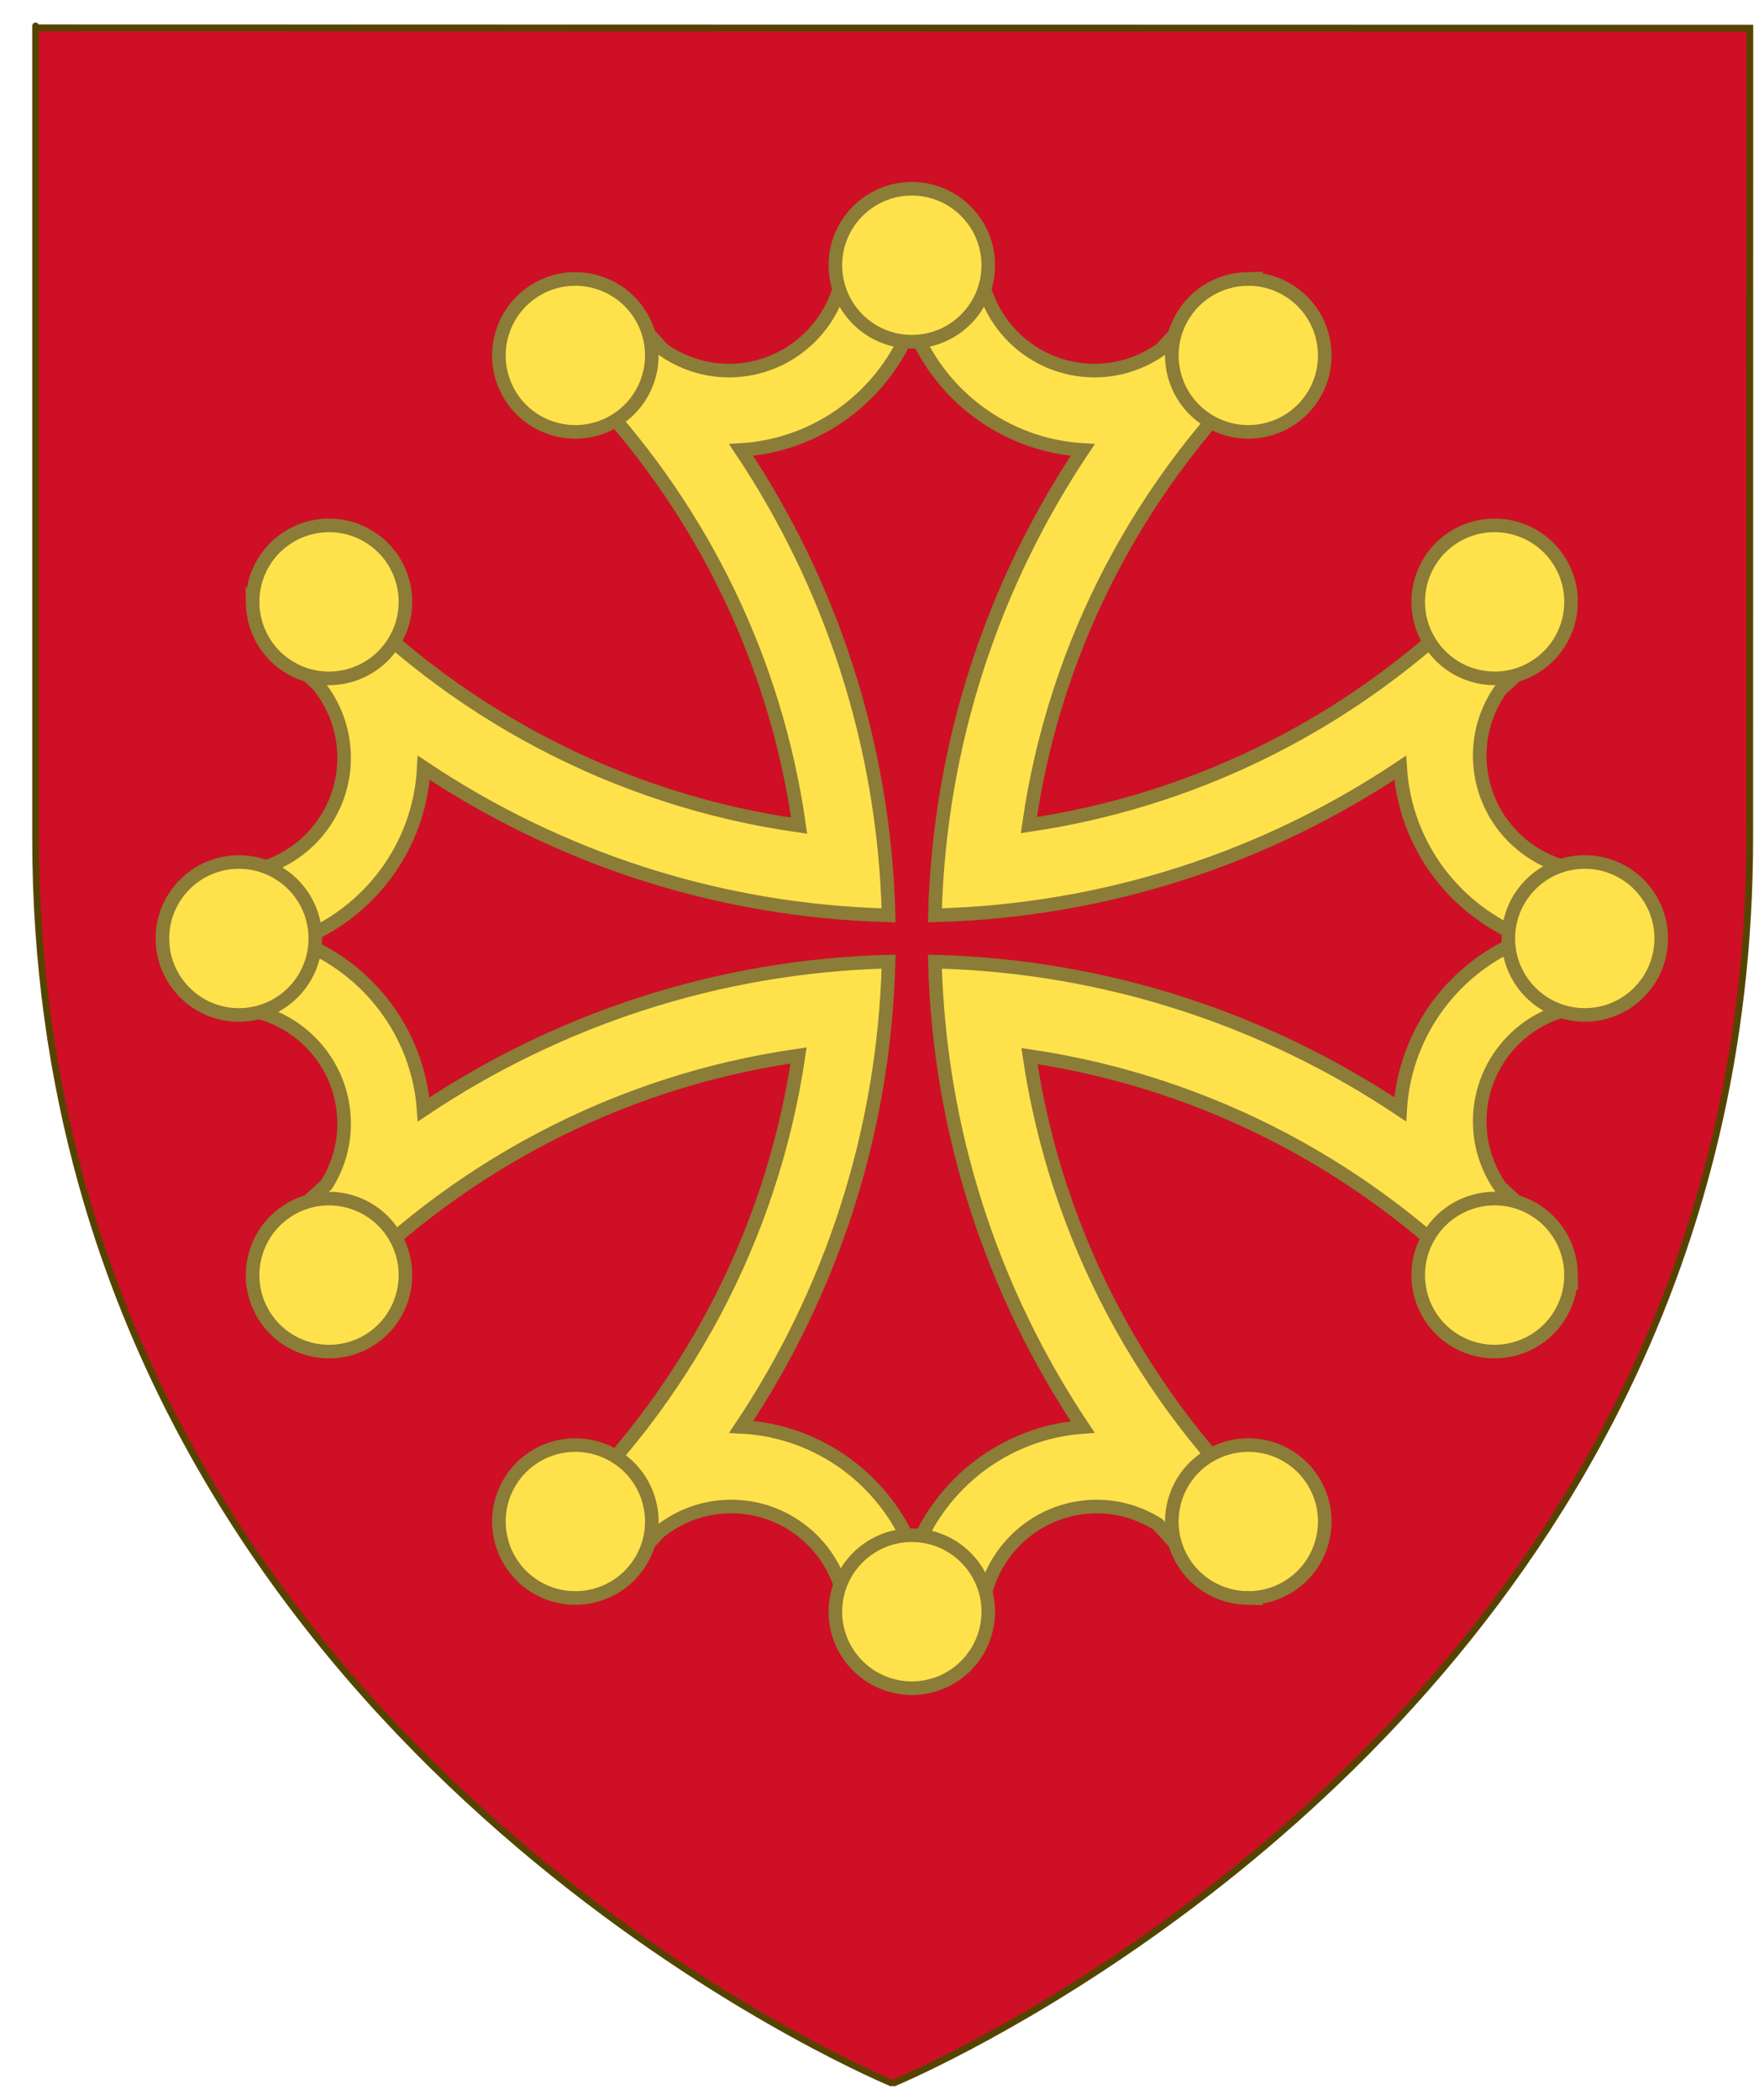 <?xml version="1.0" encoding="UTF-8" standalone="no"?>
<!-- Created with Inkscape (http://www.inkscape.org/) -->

<svg
   xmlns:dc="http://purl.org/dc/elements/1.1/"
   xmlns:cc="http://creativecommons.org/ns#"
   xmlns:rdf="http://www.w3.org/1999/02/22-rdf-syntax-ns#"
   xmlns:svg="http://www.w3.org/2000/svg"
   xmlns="http://www.w3.org/2000/svg"
   xmlns:xlink="http://www.w3.org/1999/xlink"
   version="1.1"
   width="648.715"
   height="772"
   id="svg2"
   style="display:inline">
  <defs
     id="defs4" />
  <g
     transform="translate(-263.283,636.563)"
     id="layer1"
     style="display:inline">
    <g
       id="g54773">
      <g
         transform="translate(-1426.253,-111.222)"
         id="g21919">
        <g
           transform="matrix(1.884,0,0,1.884,176.412,-288.203)"
           id="g164334"
           style="display:inline">
          <g
             transform="matrix(0.936,0,0,0.936,10.998,17.18)"
             id="g21260">
            <g
               transform="matrix(1.08,0,0,1.08,-55.963,-138.67)"
               id="g3714">
              <g
                 transform="matrix(1.606,0,0,1.606,59.508,-1025.156)"
                 id="g23393"
                 style="display:inline">
                <g
                   transform="translate(-0.037,0)"
                   id="g3352">
                  <g
                     id="g5117">
                    <g
                       transform="matrix(-0.603,0,0,0.614,64.631,1142.557)"
                       id="g18128-03-9-9-0-6"
                       style="display:inline">
                      <g
                         transform="translate(-929.982,-280.24)"
                         id="g39576-0-8-5-5-5-6">
                        <g
                           transform="translate(6.476,-0.663)"
                           id="g29913-7-1-8-1-9-3">
                          <g
                             transform="matrix(0.712,0,0,0.712,47.335,-508.633)"
                             id="g29098-5-9-5-0-4-2-31-3-2-3-3-4"
                             style="stroke-width:1.138;stroke-miterlimit:4;stroke-dasharray:none">
                            <g
                               transform="matrix(0.902,0,0,0.902,94.775,354.659)"
                               id="g6911-5-4-1-1-4-9-5-6-7-2-9-8"
                               style="stroke-width:1.261;stroke-miterlimit:4;stroke-dasharray:none" />
                          </g>
                        </g>
                      </g>
                    </g>
                    <g
                       transform="matrix(0.832,0,0,0.832,81.252,127.435)"
                       id="g15867">
                      <path
                         d="m 612.089,905.581 c 0,0 -91.536,-37.557 -117.225,-130.152 -4.193,-15.114 -6.632,-31.695 -6.632,-49.818 0,-129.151 0,-116.98 0,-116.98 l 247.732,0.055 -0.018,116.925 c 0,30.794 -7.042,57.136 -17.767,79.396 -0.436,0.904 -0.878,1.802 -1.325,2.693 -1.015,2.019 -2.06,4.004 -3.132,5.955 -35.645,64.85 -101.633,91.925 -101.633,91.925 z"
                         id="path1411-7-1-9"
                         style="fill:#ce0f25;fill-opacity:1;stroke:none;display:inline" />
                      <g
                         transform="matrix(0.502,0,0,0.502,225.752,605.474)"
                         id="g3550"
                         style="display:inline" />
                      <g
                         transform="matrix(0.331,0,0,0.331,-95.373,707.332)"
                         id="g18119"
                         style="display:inline" />
                      <g
                         transform="matrix(0.702,0,0,0.702,967.618,853.177)"
                         id="g11618-9-0-2"
                         style="stroke-width:0.888;stroke-miterlimit:4;stroke-dasharray:none;display:inline" />
                      <g
                         transform="matrix(0.623,0,0,0.623,851.274,707.79)"
                         id="g13998"
                         style="display:inline" />
                      <g
                         transform="matrix(0.702,0,0,0.702,2072.297,892.609)"
                         id="g11618-9-0-2-5"
                         style="stroke-width:0.888;stroke-miterlimit:4;stroke-dasharray:none;display:inline" />
                      <g
                         transform="matrix(0.623,0,0,0.623,-596.21,517.168)"
                         id="g34755-2-0"
                         style="display:inline" />
                      <g
                         transform="matrix(0.623,0,0,0.623,-690.87,324.519)"
                         id="g45813-0"
                         style="display:inline" />
                      <g
                         transform="matrix(0.421,0,0,0.421,226.462,609.037)"
                         id="g3248"
                         style="display:inline">
                        <g
                           transform="translate(-62.857,-493.791)"
                           id="g6475">
                          <g
                             transform="translate(62.857,493.791)"
                             id="g6477"
                             style="display:inline">
                            <g
                               id="g5810" />
                            <g
                               id="g6515">
                              <rect
                                 width="600"
                                 height="660"
                                 x="0"
                                 y="3.375078e-014"
                                 id="rect4923"
                                 style="fill:none;stroke:none;display:inline" />
                            </g>
                          </g>
                          <rect
                             width="0"
                             height="45.714"
                             x="314.286"
                             y="686.648"
                             id="rect4632"
                             style="fill:#ff0000;fill-opacity:1;stroke-width:5.394;stroke-miterlimit:4;stroke-dasharray:none" />
                        </g>
                      </g>
                      <path
                         d="m 492.729,223.53 c -3.216,-2.454 -1.185,1.788 -2.21,-2.126 -0.352,-1.343 0.799,2.042 -4.224,-0.994 -2.758,-1.667 -6.923,-1.69 -3.947,-2.593 7.005,-2.127 12.494,-1.119 14.923,0.19 3.213,1.731 7.128,5.412 8.447,8.814 1.024,2.641 0.49,0.498 1.01,3.283 1.062,5.683 -8.393,-8.912 -7.927,-3.15 -10.471,-5.992 -3.236,-1.36 -6.073,-3.424 z"
                         transform="matrix(-0.387,0,0,0.394,552.258,812.909)"
                         id="path6913-8-1-2-5-3-26-64-3-2-6-3-8"
                         style="fill:#fee46e;fill-opacity:1;fill-rule:evenodd;stroke:none;display:inline" />
                      <g
                         transform="matrix(-0.502,0,0,0.502,477.637,576.073)"
                         id="layer4"
                         style="display:inline" />
                      <path
                         d="m 612.089,905.21 c 0,0 -91.536,-37.557 -117.225,-130.152 -4.193,-15.114 -6.632,-31.695 -6.632,-49.817 0,-129.151 0,-116.98 0,-116.98 l 247.732,0.055 -0.018,116.925 c 0,30.794 -7.042,57.135 -17.767,79.396 -0.436,0.904 -0.878,1.802 -1.325,2.693 -1.015,2.019 -2.06,4.004 -3.132,5.955 -35.645,64.85 -101.633,91.925 -101.633,91.925 z"
                         id="path1411-7-1"
                         style="fill:none;stroke:#554400;stroke-width:0.977;stroke-linecap:butt;stroke-linejoin:miter;stroke-miterlimit:4;stroke-opacity:1;stroke-dasharray:none;display:inline" />
                      <g
                         transform="matrix(0.57,0,0,0.57,443.858,511.81)"
                         id="g3277"
                         style="fill:#ffe24b;fill-opacity:1;stroke:#8b7c37;stroke-width:3.448;stroke-miterlimit:4;stroke-opacity:1;stroke-dasharray:none">
                        <path
                           d="m 299.981,226.615 c -5.787,0 -11.472,0.322 -17.113,0.877 -0.35,15.831 -13.319,28.586 -29.233,28.586 -6.232,-10e-5 -11.995,-2 -16.732,-5.336 -2.69,-2.991 -5.462,-5.919 -8.309,-8.766 -6.686,3.029 -13.16,6.471 -19.362,10.291 2.21,2.065 4.367,4.17 6.479,6.327 1.141,1.363 2.381,2.617 3.659,3.85 0.083,0.08 0.145,0.187 0.229,0.267 27.296,29.462 45.928,67.02 51.835,108.704 -46.755,-6.623 -88.35,-29.26 -119.107,-62.166 -3.818,6.198 -7.301,12.643 -10.329,19.324 2.44,2.438 4.924,4.84 7.47,7.166 4.117,5.038 6.594,11.484 6.594,18.486 -1.2e-4,15.94 -12.795,28.887 -28.662,29.196 -0.518,5.456 -0.762,10.989 -0.762,16.58 0,5.969 0.287,11.872 0.877,17.685 15.813,0.37 28.547,13.333 28.548,29.234 -1.2e-4,5.686 -1.638,10.991 -4.459,15.475 -3.286,2.926 -6.488,5.931 -9.605,9.033 3.132,6.912 6.733,13.579 10.71,19.972 30.69,-32.653 72.068,-55.124 118.573,-61.746 -6.818,46.338 -29.365,87.555 -62.05,118.08 6.212,3.826 12.703,7.259 19.4,10.291 2.486,-2.474 4.916,-4.992 7.28,-7.585 5.016,-4.046 11.362,-6.479 18.295,-6.48 15.927,1.2e-4 28.867,12.775 29.195,28.624 5.468,0.521 10.976,0.8 16.58,0.8 5.968,0 11.871,-0.325 17.685,-0.915 0,-3.7e-4 0.038,3.6e-4 0.038,0 0.391,-15.795 13.307,-28.51 29.195,-28.51 5.707,1.2e-4 11.018,1.695 15.513,4.536 2.909,3.265 5.908,6.441 8.995,9.529 6.923,-3.136 13.608,-6.727 20.01,-10.71 -32.402,-30.454 -54.779,-71.446 -61.592,-117.509 46.049,6.818 87.061,29.163 117.506,61.556 3.978,-6.399 7.54,-13.092 10.672,-20.01 -2.833,-2.836 -5.744,-5.587 -8.728,-8.271 -3.325,-4.744 -5.298,-10.512 -5.298,-16.732 1.2e-4,-15.902 12.734,-28.827 28.547,-29.196 0.555,-5.642 0.839,-11.365 0.839,-17.152 0,-5.774 -0.286,-11.484 -0.839,-17.114 -15.813,-0.37 -28.547,-13.333 -28.547,-29.234 1.2e-4,-6.251 1.981,-12.025 5.336,-16.771 2.964,-2.668 5.874,-5.414 8.69,-8.233 -3.032,-6.698 -6.465,-13.189 -10.291,-19.401 -2.155,2.312 -4.369,4.578 -6.632,6.784 -1.339,1.144 -2.64,2.343 -3.85,3.621 -29.185,27.014 -66.347,45.538 -107.558,51.608 6.627,-46.505 29.12,-87.897 61.783,-118.576 -6.401,-3.984 -13.089,-7.574 -20.01,-10.71 -2.816,2.826 -5.561,5.724 -8.233,8.69 -4.77,3.385 -10.603,5.412 -16.885,5.412 -15.914,-2.1e-4 -28.846,-12.755 -29.195,-28.586 -5.642,-0.555 -11.365,-0.877 -17.151,-0.877 z m 0,17.571 c 6.69,17.873 23.441,30.808 43.336,32.017 -22.675,33.927 -36.339,74.359 -37.466,117.928 43.565,-1.12 84.04,-14.731 117.963,-37.391 1.231,19.864 14.206,36.564 32.054,43.261 -17.866,6.688 -30.838,23.412 -32.054,43.299 -33.923,-22.659 -74.398,-36.309 -117.963,-37.429 1.126,43.557 14.802,84.006 37.466,117.928 -19.645,1.415 -36.123,14.355 -42.764,32.055 -6.745,-18.019 -23.683,-31.07 -43.793,-32.093 22.635,-33.911 36.226,-74.347 37.352,-117.89 -43.558,1.127 -83.966,14.802 -117.887,37.467 -1.415,-19.646 -14.355,-36.124 -32.054,-42.765 18.027,-6.748 31.08,-23.709 32.092,-43.832 33.912,22.647 74.31,36.264 117.849,37.391 -1.127,-43.571 -14.727,-84.001 -37.39,-117.928 19.873,-1.223 36.561,-14.162 43.26,-32.017 z"
                           id="path14367"
                           style="fill:#ffe24b;fill-opacity:1;fill-rule:evenodd;stroke:#8b7c37;stroke-width:3.448;stroke-linecap:butt;stroke-linejoin:miter;stroke-miterlimit:4;stroke-opacity:1;stroke-dasharray:none" />
                        <path
                           d="m 300,210 c -10.7,0 -19.383,8.684 -19.383,19.384 0,10.7 8.684,19.384 19.383,19.384 10.7,0 19.383,-8.684 19.383,-19.384 0,-10.7 -8.684,-19.384 -19.383,-19.384 z m -85.834,22.862 c -3.125,0.081 -6.268,0.919 -9.164,2.591 -9.266,5.35 -12.451,17.218 -7.101,26.485 5.35,9.266 17.218,12.427 26.484,7.077 9.266,-5.35 12.451,-17.194 7.101,-26.461 -3.678,-6.371 -10.446,-9.869 -17.32,-9.692 z m 170.733,0 c -6.546,0.148 -12.874,3.611 -16.385,9.692 -5.35,9.266 -2.165,21.111 7.101,26.461 9.266,5.35 21.134,2.189 26.484,-7.077 5.35,-9.266 2.165,-21.135 -7.101,-26.485 -3.185,-1.839 -6.671,-2.668 -10.1,-2.591 z"
                           id="path14388"
                           style="fill:#ffe24b;fill-opacity:1;fill-rule:evenodd;stroke:#8b7c37;stroke-width:3.448;stroke-linecap:butt;stroke-linejoin:miter;stroke-miterlimit:4;stroke-opacity:1;stroke-dasharray:none" />
                        <use
                           transform="matrix(1,0,0,-1,0,800)"
                           id="use2211"
                           style="fill:#ffe24b;fill-opacity:1;stroke:#8b7c37;stroke-width:3.448;stroke-miterlimit:4;stroke-opacity:1;stroke-dasharray:none"
                           x="0"
                           y="0"
                           width="600"
                           height="660"
                           xlink:href="#path14388" />
                        <use
                           transform="matrix(0,-1,1,0,-99.998,700.003)"
                           id="use2213"
                           style="fill:#ffe24b;fill-opacity:1;stroke:#8b7c37;stroke-width:3.448;stroke-miterlimit:4;stroke-opacity:1;stroke-dasharray:none"
                           x="0"
                           y="0"
                           width="600"
                           height="660"
                           xlink:href="#path14388" />
                        <use
                           transform="matrix(0,1,-1,0,699.998,99.997)"
                           id="use2215"
                           style="fill:#ffe24b;fill-opacity:1;stroke:#8b7c37;stroke-width:3.448;stroke-miterlimit:4;stroke-opacity:1;stroke-dasharray:none"
                           x="0"
                           y="0"
                           width="600"
                           height="660"
                           xlink:href="#path14388" />
                      </g>
                    </g>
                  </g>
                </g>
              </g>
            </g>
          </g>
        </g>
      </g>
    </g>
  </g>
  <style
     type="text/css"
     id="style33631" />
  <style
     type="text/css"
     id="style3" />
</svg>
